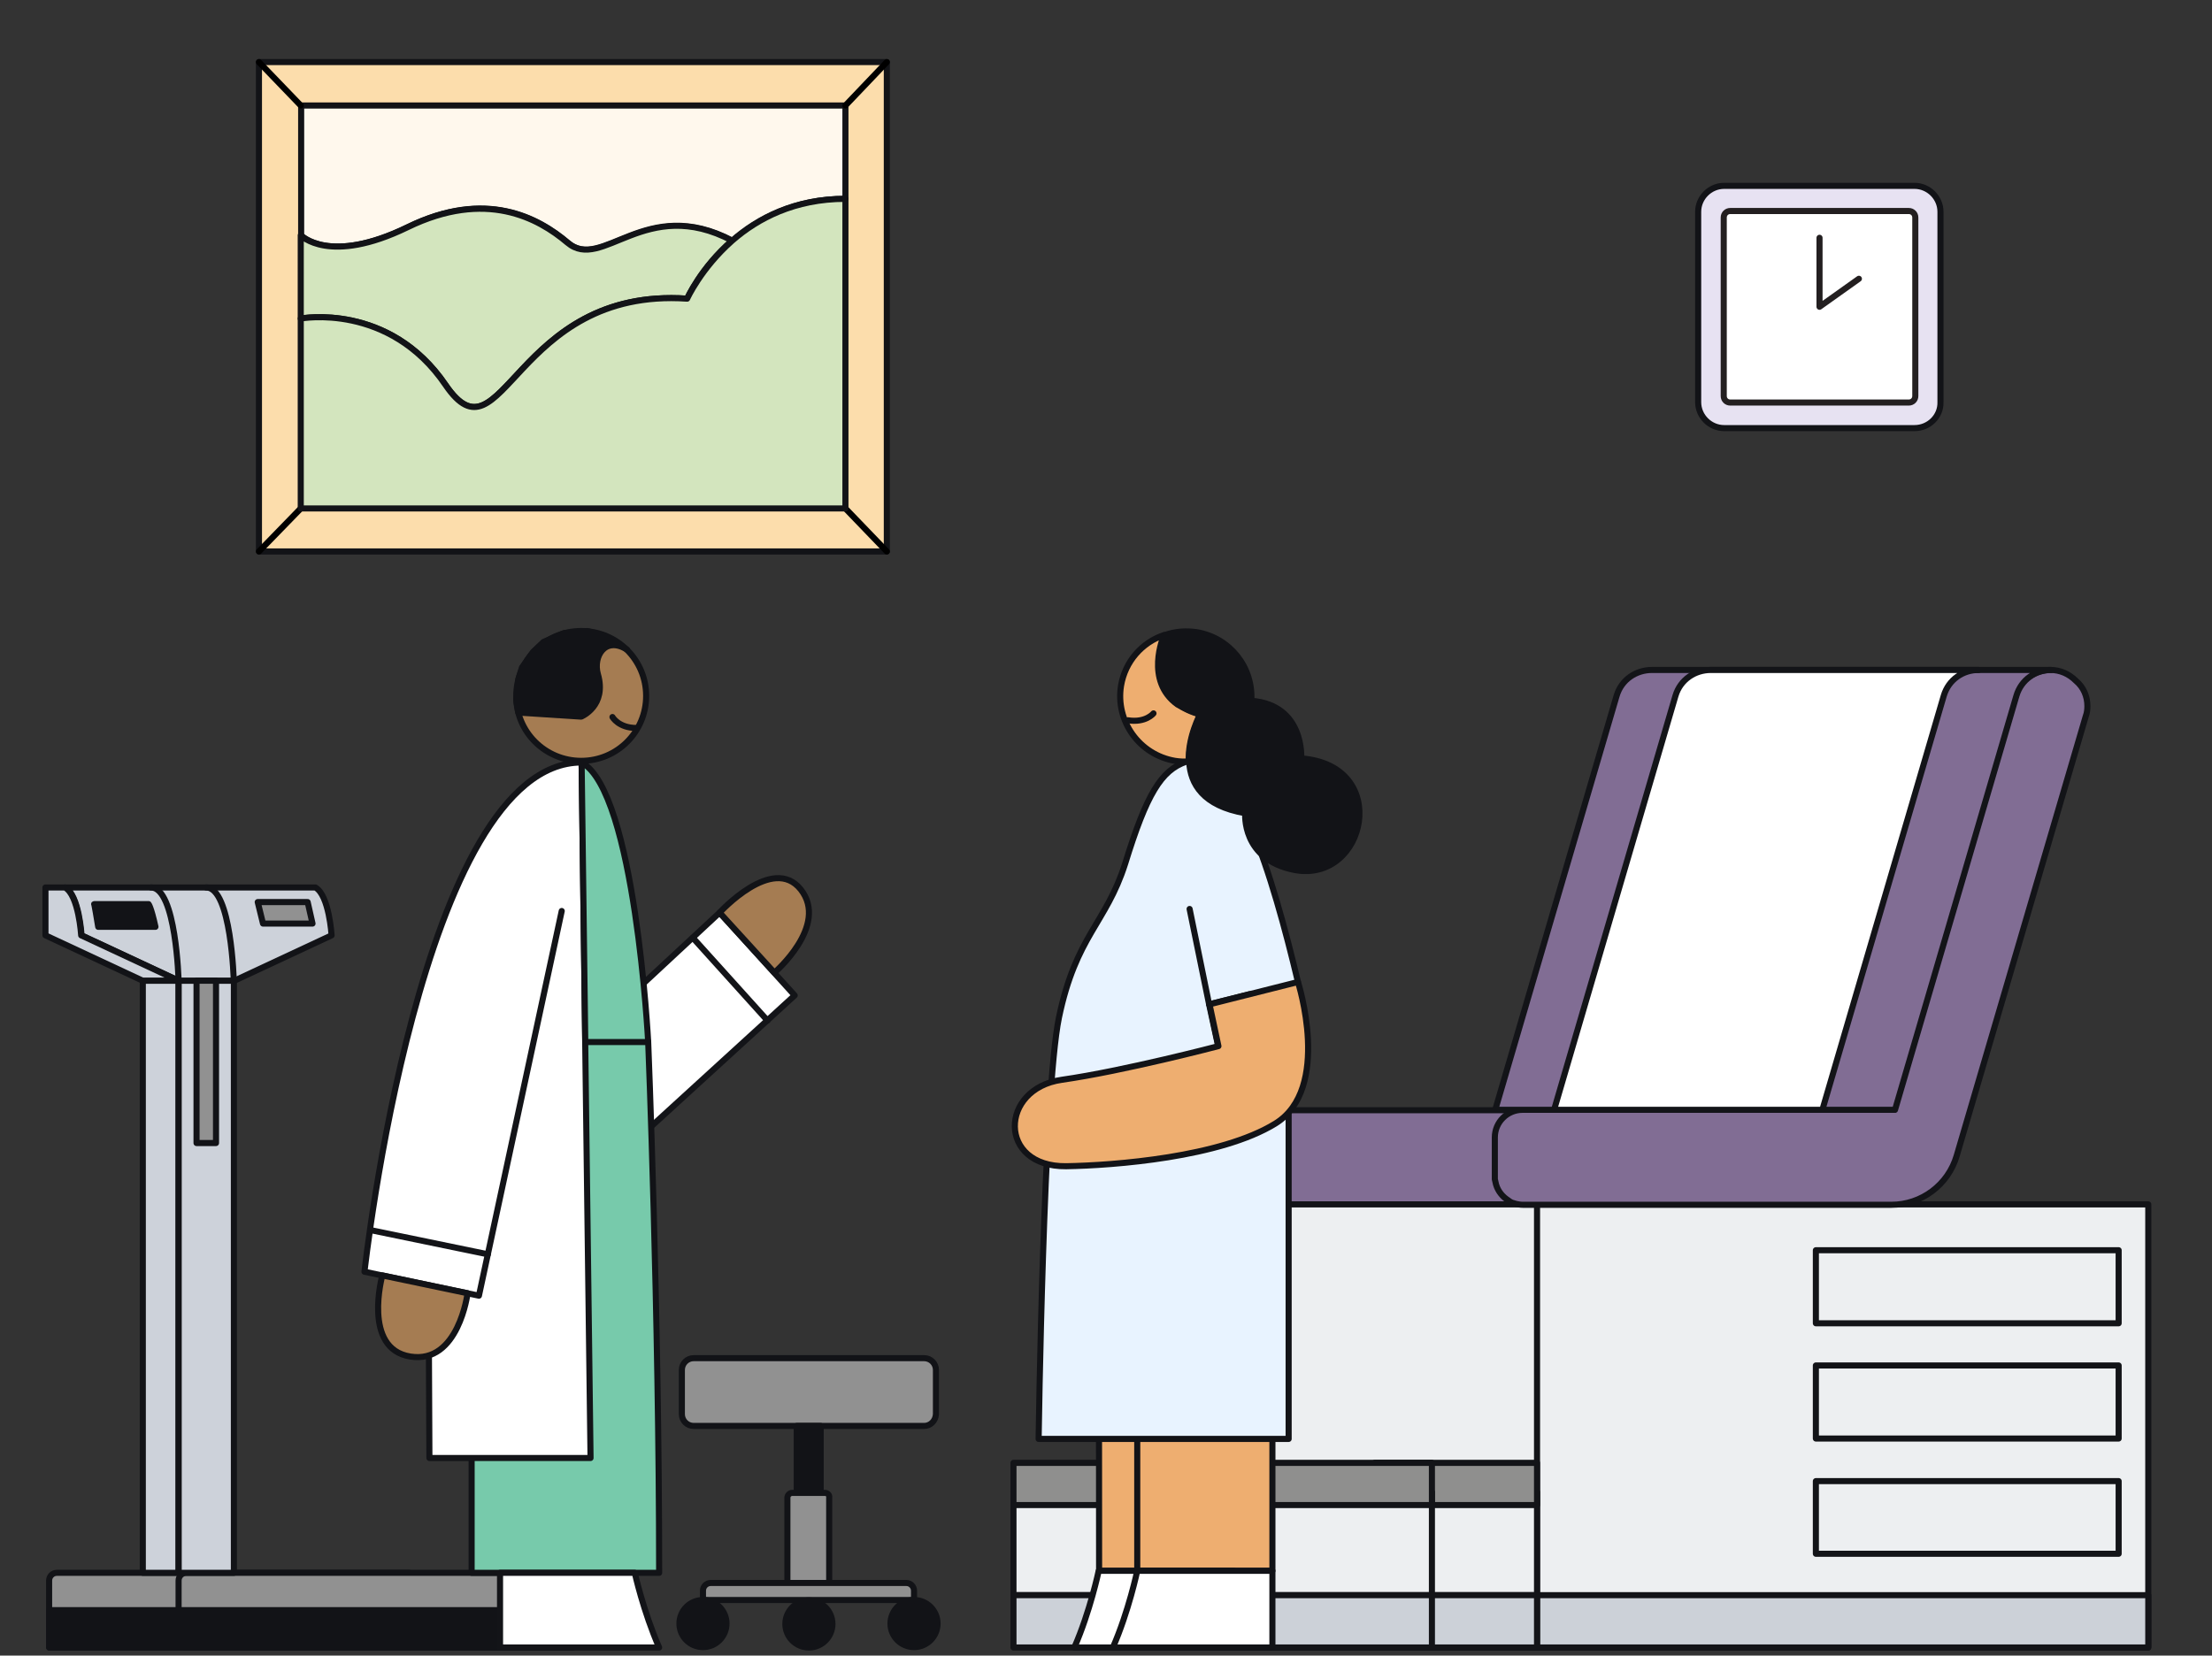 <?xml version="1.0" encoding="utf-8"?>
<!-- Generator: Adobe Illustrator 28.2.0, SVG Export Plug-In . SVG Version: 6.00 Build 0)  -->
<svg version="1.1" id="Layer_1" xmlns="http://www.w3.org/2000/svg" xmlns:xlink="http://www.w3.org/1999/xlink" x="0px" y="0px"
	 viewBox="0 0 545 408" style="enable-background:new 0 0 545 408;" xml:space="preserve">
<rect x="0" y="0" width="545" height="408" fill="#333333" stroke="none"/>
<style type="text/css">
	.st0{fill:#919191;stroke:#121317;stroke-width:1.5;stroke-linecap:round;stroke-linejoin:round;stroke-miterlimit:10;}
	.st1{fill:#121317;stroke:#121317;stroke-width:1.5;stroke-linecap:round;stroke-linejoin:round;stroke-miterlimit:10;}
	.st2{fill:#816D94;stroke:#131418;stroke-width:1.5;stroke-linecap:round;stroke-linejoin:round;stroke-miterlimit:10;}
	.st3{fill:#EDEFF1;stroke:#131418;stroke-width:1.5;stroke-linecap:round;stroke-linejoin:round;stroke-miterlimit:10;}
	.st4{fill:#CCD1D8;stroke:#131418;stroke-width:1.5;stroke-linecap:round;stroke-linejoin:round;stroke-miterlimit:10;}
	.st5{fill:#FFFFFF;stroke:#131418;stroke-width:1.5;stroke-linecap:round;stroke-linejoin:round;stroke-miterlimit:10;}
	.st6{fill:none;stroke:#131418;stroke-width:1.5;stroke-linecap:round;stroke-linejoin:round;stroke-miterlimit:10;}
	.st7{fill:#8F8F8E;stroke:#131418;stroke-width:1.5;stroke-linecap:round;stroke-linejoin:round;stroke-miterlimit:10;}
	.st8{fill:#E7E2F2;stroke:#121317;stroke-width:1.5;stroke-linecap:round;stroke-linejoin:round;stroke-miterlimit:10;}
	.st9{fill:#FFFFFF;stroke:#231F20;stroke-width:1.5;stroke-linecap:round;stroke-linejoin:round;stroke-miterlimit:10;}
	.st10{fill:#CDD2DA;stroke:#121317;stroke-width:1.5;stroke-linecap:round;stroke-linejoin:round;stroke-miterlimit:10;}
	.st11{fill:none;stroke:#121317;stroke-width:1.5;stroke-linecap:round;stroke-linejoin:round;stroke-miterlimit:10;}
	.st12{fill:#FFFFFF;stroke:#121317;stroke-width:1.5;stroke-linecap:round;stroke-linejoin:round;stroke-miterlimit:10;}
	.st13{fill:#EEAE70;stroke:#121317;stroke-width:1.5;stroke-linecap:round;stroke-linejoin:round;stroke-miterlimit:10;}
	.st14{fill:#E8F3FF;stroke:#121317;stroke-width:1.5;stroke-linecap:round;stroke-linejoin:round;stroke-miterlimit:10;}
	.st15{fill:#77CAAB;stroke:#121317;stroke-width:1.5;stroke-linecap:round;stroke-linejoin:round;stroke-miterlimit:10;}
	.st16{fill:#A57C52;stroke:#121317;stroke-width:1.5;stroke-linecap:round;stroke-linejoin:round;stroke-miterlimit:10;}
	.st17{fill:#FCDDAC;stroke:#121317;stroke-width:1.5;stroke-linecap:round;stroke-linejoin:round;stroke-miterlimit:10;}
	.st18{fill:#FFF8ED;stroke:#121317;stroke-width:1.5;stroke-linecap:round;stroke-linejoin:round;stroke-miterlimit:10;}
	.st19{fill:#D3E5BE;stroke:#121317;stroke-width:1.5;stroke-linecap:round;stroke-linejoin:round;stroke-miterlimit:10;}
	.st20{fill:#FFFFFF;stroke:#000000;stroke-width:1.5;stroke-linecap:round;stroke-linejoin:round;stroke-miterlimit:10;}
</style>
<g>
	<path class="st0" d="M227.7,351.4h-56.8c-1.6,0-2.9-1.3-2.9-2.9v-10.9c0-1.6,1.3-2.9,2.9-2.9h56.8c1.6,0,2.9,1.3,2.9,2.9v10.9
		C230.5,350.2,229.2,351.4,227.7,351.4z"/>
	<rect x="196.3" y="351.4" class="st1" width="5.9" height="30"/>
	<path class="st0" d="M203.2,367.9h-8c-0.6,0-1.2,0.5-1.2,1.2v21.1h10.3V369C204.4,368.4,203.9,367.9,203.2,367.9z"/>
	<path class="st0" d="M225.2,394.3l0-2.3c0-1-0.8-1.9-1.9-1.9h-48.2c-1,0-1.9,0.8-1.9,1.9v2.3H225.2z"/>
	<circle class="st1" cx="199.3" cy="400.2" r="5.8"/>
	<circle class="st1" cx="173.2" cy="400.1" r="5.8"/>
	<circle class="st1" cx="225.2" cy="400.1" r="5.8"/>
</g>
<g>
	<path class="st2" d="M372.7,296.3c0.5,0.3,1,0.4,1.5,0.6h-98.8c-3.8,0-6.8-3-6.8-6.8v-9.7c0-3.8,3.1-6.8,6.8-6.8h100
		c-3.8,0-6.8,3.1-6.8,6.8v9.7c0,0.2,0,0.4,0,0.6c0.2,2.5,1.8,4.6,4,5.6C372.6,296.3,372.6,296.3,372.7,296.3z"/>
	<rect x="275.7" y="296.8" class="st3" width="103.1" height="109.2"/>
	<rect x="378.7" y="296.8" class="st3" width="150.6" height="109.2"/>
	<rect x="275.7" y="393.1" class="st4" width="103.1" height="12.9"/>
	<rect x="378.7" y="393.1" class="st4" width="150.6" height="12.9"/>
	<g>
		<path class="st2" d="M386.7,273.5"/>
	</g>
	<path class="st2" d="M366.4,273.5"/>
	<path class="st2" d="M514.3,174c0,0.9-0.1,1.7-0.4,2.5l-31.8,108.3c-2.1,7.2-8.7,12.1-16.1,12.1h-90.8c-0.6,0-1.1-0.1-1.6-0.2
		c-0.3-0.1-0.7-0.2-1-0.3c0,0-0.1,0-0.2-0.1c-0.3-0.1-0.5-0.3-0.8-0.5c-1.4-0.9-2.5-2.2-3-3.9c-0.1-0.4-0.2-0.8-0.3-1.3
		c0-0.2,0-0.4,0-0.6v-9.7c0-3.8,3.1-6.8,6.8-6.8h91.6l29.9-102c1.2-4.1,4.9-6.4,8.6-6.4c2.3,0,4.5,0.9,6.3,2.7
		C513.4,169.4,514.3,171.7,514.3,174z"/>
	<path class="st2" d="M505.4,165.1c-3.8,0-7.4,2.3-8.6,6.4l-29.9,102h-98.5l29.9-102c1.2-4.1,4.9-6.4,8.7-6.4H505.4z"/>
	<path class="st5" d="M487.5,165.1c-3.8,0-7.4,2.3-8.6,6.4l-29.9,102h-66.1l29.9-102c1.2-4.1,4.9-6.4,8.7-6.4H487.5z"/>
	<g>
		<rect x="447.4" y="308.1" class="st6" width="74.6" height="18"/>
	</g>
	<g>
		<rect x="447.4" y="336.5" class="st3" width="74.6" height="18"/>
	</g>
	<g>
		<rect x="447.4" y="365" class="st3" width="74.6" height="17.9"/>
	</g>
	<g>
		<rect x="338.7" y="367.7" class="st3" width="40" height="25.4"/>
		<rect x="338.7" y="393.1" class="st4" width="40" height="12.9"/>
		<rect x="338.7" y="360.5" class="st7" width="40" height="10.4"/>
	</g>
	<g>
		<rect x="249.7" y="367.7" class="st3" width="103.1" height="25.4"/>
		<rect x="249.7" y="393.1" class="st4" width="103.1" height="12.9"/>
		<rect x="249.7" y="360.5" class="st7" width="103.1" height="10.4"/>
	</g>
</g>
<g>
	<path class="st8" d="M471.7,105.5h-46.9c-3.5,0-6.4-2.9-6.4-6.4V52.2c0-3.5,2.9-6.4,6.4-6.4h46.9c3.5,0,6.4,2.9,6.4,6.4v46.9
		C478.2,102.6,475.3,105.5,471.7,105.5z"/>
	<path class="st9" d="M470.3,99.2h-44c-0.9,0-1.6-0.7-1.6-1.6v-44c0-0.9,0.7-1.6,1.6-1.6h44c0.9,0,1.6,0.7,1.6,1.6v44
		C471.9,98.5,471.2,99.2,470.3,99.2z"/>
	<polyline class="st9" points="448.3,58.6 448.3,75.6 458,68.7 	"/>
</g>
<g>
	<path class="st10" d="M16.1,218.7c3.4,1.9,4,11.8,4,11.8l24,11.2h13.6l24-11.2c0,0-0.6-9.9-4-11.8H16.1z"/>
	<path class="st10" d="M11.2,218.7v11.8l24,11.2H44l-24-11.2c0,0-0.6-9.9-4-11.8H11.2z"/>
	<path class="st0" d="M12.1,406h88.7v-18.4H14c-1.1,0-1.9,0.9-1.9,1.9V406z"/>
	<path class="st0" d="M45.9,406h93.4c1.1,0,1.9-0.9,1.9-1.9v-14.6c0-1.1-0.9-1.9-1.9-1.9H45.9c-1.1,0-1.9,0.9-1.9,1.9v14.6
		C44,405.1,44.9,406,45.9,406z"/>
	
		<rect x="35.2" y="241.7" transform="matrix(-1 -4.469637e-11 4.469637e-11 -1 79.184 629.3)" class="st10" width="8.8" height="145.9"/>
	
		<rect x="44" y="241.7" transform="matrix(-1 -4.489976e-11 4.489976e-11 -1 101.627 629.3)" class="st10" width="13.6" height="145.9"/>
	
		<rect x="48.4" y="241.7" transform="matrix(-1 -4.475588e-11 4.475588e-11 -1 101.622 523.384)" class="st0" width="4.8" height="40"/>
	<path class="st11" d="M57.6,241.7c0,0-0.6-23-6.8-23"/>
	<path class="st11" d="M44,241.7c0,0-0.6-23-6.8-23"/>
	<polygon class="st0" points="77,227.6 75.8,222.3 63.5,222.3 64.8,227.6 	"/>
	<path class="st1" d="M36.6,222.8c0,0,0.6,0.6,1.7,5.6H24.2c-1-6.1-1-5.6-1-5.6H36.6z"/>
	
		<rect x="12.1" y="396.8" transform="matrix(-1 -4.489266e-11 4.489266e-11 -1 153.327 802.793)" class="st1" width="129.1" height="9.2"/>
</g>
<path class="st12" d="M437.7,307.4"/>
<path class="st12" d="M437.4,354.3"/>
<g>
	<path class="st13" d="M295.7,176c0,0-3.1,5.7-2.8,11.7c-1.1,0-2.2,0-3.4-0.2c-8.8-1.5-14.7-9.8-13.3-18.5c1-6,5.2-10.7,10.6-12.5
		c-0.2,0.4-4.8,11.3,3.3,17.1C291.7,174.5,293.5,175.3,295.7,176z"/>
	<path class="st11" d="M284.2,175.8c0,0-1.9,2.4-6.3,1.7"/>
	<g>
		<path class="st13" d="M313.5,266.1v121h-42.7c0-54.3-0.1-121-0.1-121H313.5z"/>
		<path class="st12" d="M270.7,387.1c0,0-2.1,10-6,18.9H304v-18.9H270.7z"/>
		<path class="st12" d="M280.2,387.1c0,0-2.1,10-6,18.9h39.3v-18.9H280.2z"/>
		<path class="st12" d="M280.2,387.1c0-2.8,0-113.2,0-113.2"/>
		<path class="st14" d="M317.5,255.5l0,99.1h-61.6c0,0,1.2-85.3,5-103.8c4.2-20.2,11.6-23.2,16.3-37.9c5.3-17.2,8.9-23.1,15.1-25.2
			c12-3.2,21.3,28.3,27.5,54.3L317.5,255.5z"/>
		<path class="st12" d="M325.7,316.5"/>
		<path class="st12" d="M325.5,359.1"/>
		<polygon class="st12" points="315.1,265.9 301.9,265.9 297.9,247.5 307.9,245 		"/>
		<polyline class="st12" points="293.1,224 297.9,247.5 297.9,247.5 		"/>
		<path class="st13" d="M319.8,242c0,0,8.4,26.3-5.6,34.9c-13.5,8.3-39.7,10.3-51.5,10.5c-16.9,0.2-16.5-19.1-1.1-21.3
			c15.4-2.2,38.6-8.3,38.6-8.3l-2.2-10.3L319.8,242z"/>
	</g>
	<path class="st1" d="M319,214.4c-13.2-2.5-12.2-14-12.2-14c-10.5-1.8-13.5-7.3-13.8-12.6c-0.3-6,2.8-11.7,2.8-11.7
		c-2.3-0.6-4.1-1.5-5.5-2.5c-8.1-5.8-3.5-16.7-3.3-17.1l0,0c2.5-0.9,5.2-1.1,7.9-0.7c8.2,1.4,13.9,8.7,13.4,16.9
		c13.2,1,12.3,14.2,12.3,14.2C343,188.6,336.6,217.7,319,214.4z"/>
</g>
<g>
	<path class="st12" d="M198.1,316.5"/>
	<path class="st12" d="M198.4,359.2"/>
	<g>
		<polygon class="st5" points="153.2,247.3 177.3,224.9 195.8,245.3 157.7,280.1 		"/>
		<path class="st15" d="M159.7,256.7c0,0,2.7,66.5,2.7,130.9h-46.2V256.7L159.7,256.7z"/>
		<path class="st5" d="M138.4,224.5L118,319.3l-28.2-5.9c0,0,13.8-125.5,53.5-125.5l2.2,171.4h-39.7l-0.2-42.5"/>
		<line class="st5" x1="120.2" y1="309.1" x2="91.6" y2="303.2"/>
		<path class="st15" d="M143.3,187.9c13.2,7.1,16.4,68.9,16.4,68.9h-15.5L143.3,187.9z"/>
		<path class="st5" d="M156.4,387.6c0,0,2.1,9.5,6,18.4h-39.2v-18.4H156.4z"/>
		<path class="st16" d="M115.2,318.7c0,0-2.2,17.5-14.1,15.6s-6.9-20-6.9-20L115.2,318.7z"/>
		<line class="st5" x1="189.1" y1="251.5" x2="170.7" y2="231.1"/>
		<path class="st16" d="M177.3,224.9c0,0,13.1-14.4,20-5.7c7,8.9-6.5,20.5-6.5,20.5L177.3,224.9z"/>
	</g>
</g>
<g>
	<rect x="63.8" y="15.3" class="st17" width="154.7" height="120.6"/>
	<path class="st18" d="M208.3,26v23c-12.5,0-21.6,4.9-27.8,10.4h0c-21.4-11.3-32.1,7.8-40.6,0.4c-7.2-6.1-20.2-13.3-39.4-3.8
		c-19.3,9.4-26.3,2-26.3,2V26H208.3z"/>
	<path class="st19" d="M180.4,59.3c-7.8,6.7-11.1,14.3-11.1,14.3c-42.7-2.9-45.5,41.8-59.5,21.3c-14-20.5-35.7-16.4-35.7-16.4V58
		c0,0,7,7.4,26.3-2c19.3-9.4,32.2-2.3,39.4,3.8C148.4,67.1,159,48,180.4,59.3z"/>
	<line class="st20" x1="63.8" y1="15.3" x2="74.1" y2="26"/>
	<line class="st20" x1="74.1" y1="125.3" x2="63.8" y2="135.9"/>
	<line class="st20" x1="208.3" y1="125.3" x2="218.5" y2="135.9"/>
	<line class="st20" x1="208.3" y1="26" x2="218.5" y2="15.3"/>
	<path class="st19" d="M208.3,49v76.3H74.1V78.5c0,0,21.8-4.1,35.7,16.4c14,20.5,16.8-24.2,59.5-21.3c0,0,3.4-7.5,11.1-14.3h0
		C186.7,53.8,195.8,49,208.3,49z"/>
</g>
<path class="st12" d="M-50.7,313.7"/>
<path class="st12" d="M-50.9,355.8"/>
<g>
	<g>
		<path class="st16" d="M143.2,187.5c8.9,0,16-7.2,16-16c0-8.9-7.2-16-16-16s-16,7.2-16,16C127.1,180.3,134.3,187.5,143.2,187.5"/>
		<path class="st11" d="M150.9,176.7c0,0,1.5,2.7,5.9,2.7"/>
	</g>
	<path class="st1" d="M127.7,175.6l15.5,1c0,0,6.4-2.6,4.1-10.5c-1.2-4.3,1.8-9.4,7.2-6l-5.4-3.4l-4.5-1.2L139,156l-5.1,2.2
		l-2.6,2.5l-2.7,3.8l-0.9,2.9l-0.5,5.2L127.7,175.6z"/>
</g>
</svg>
